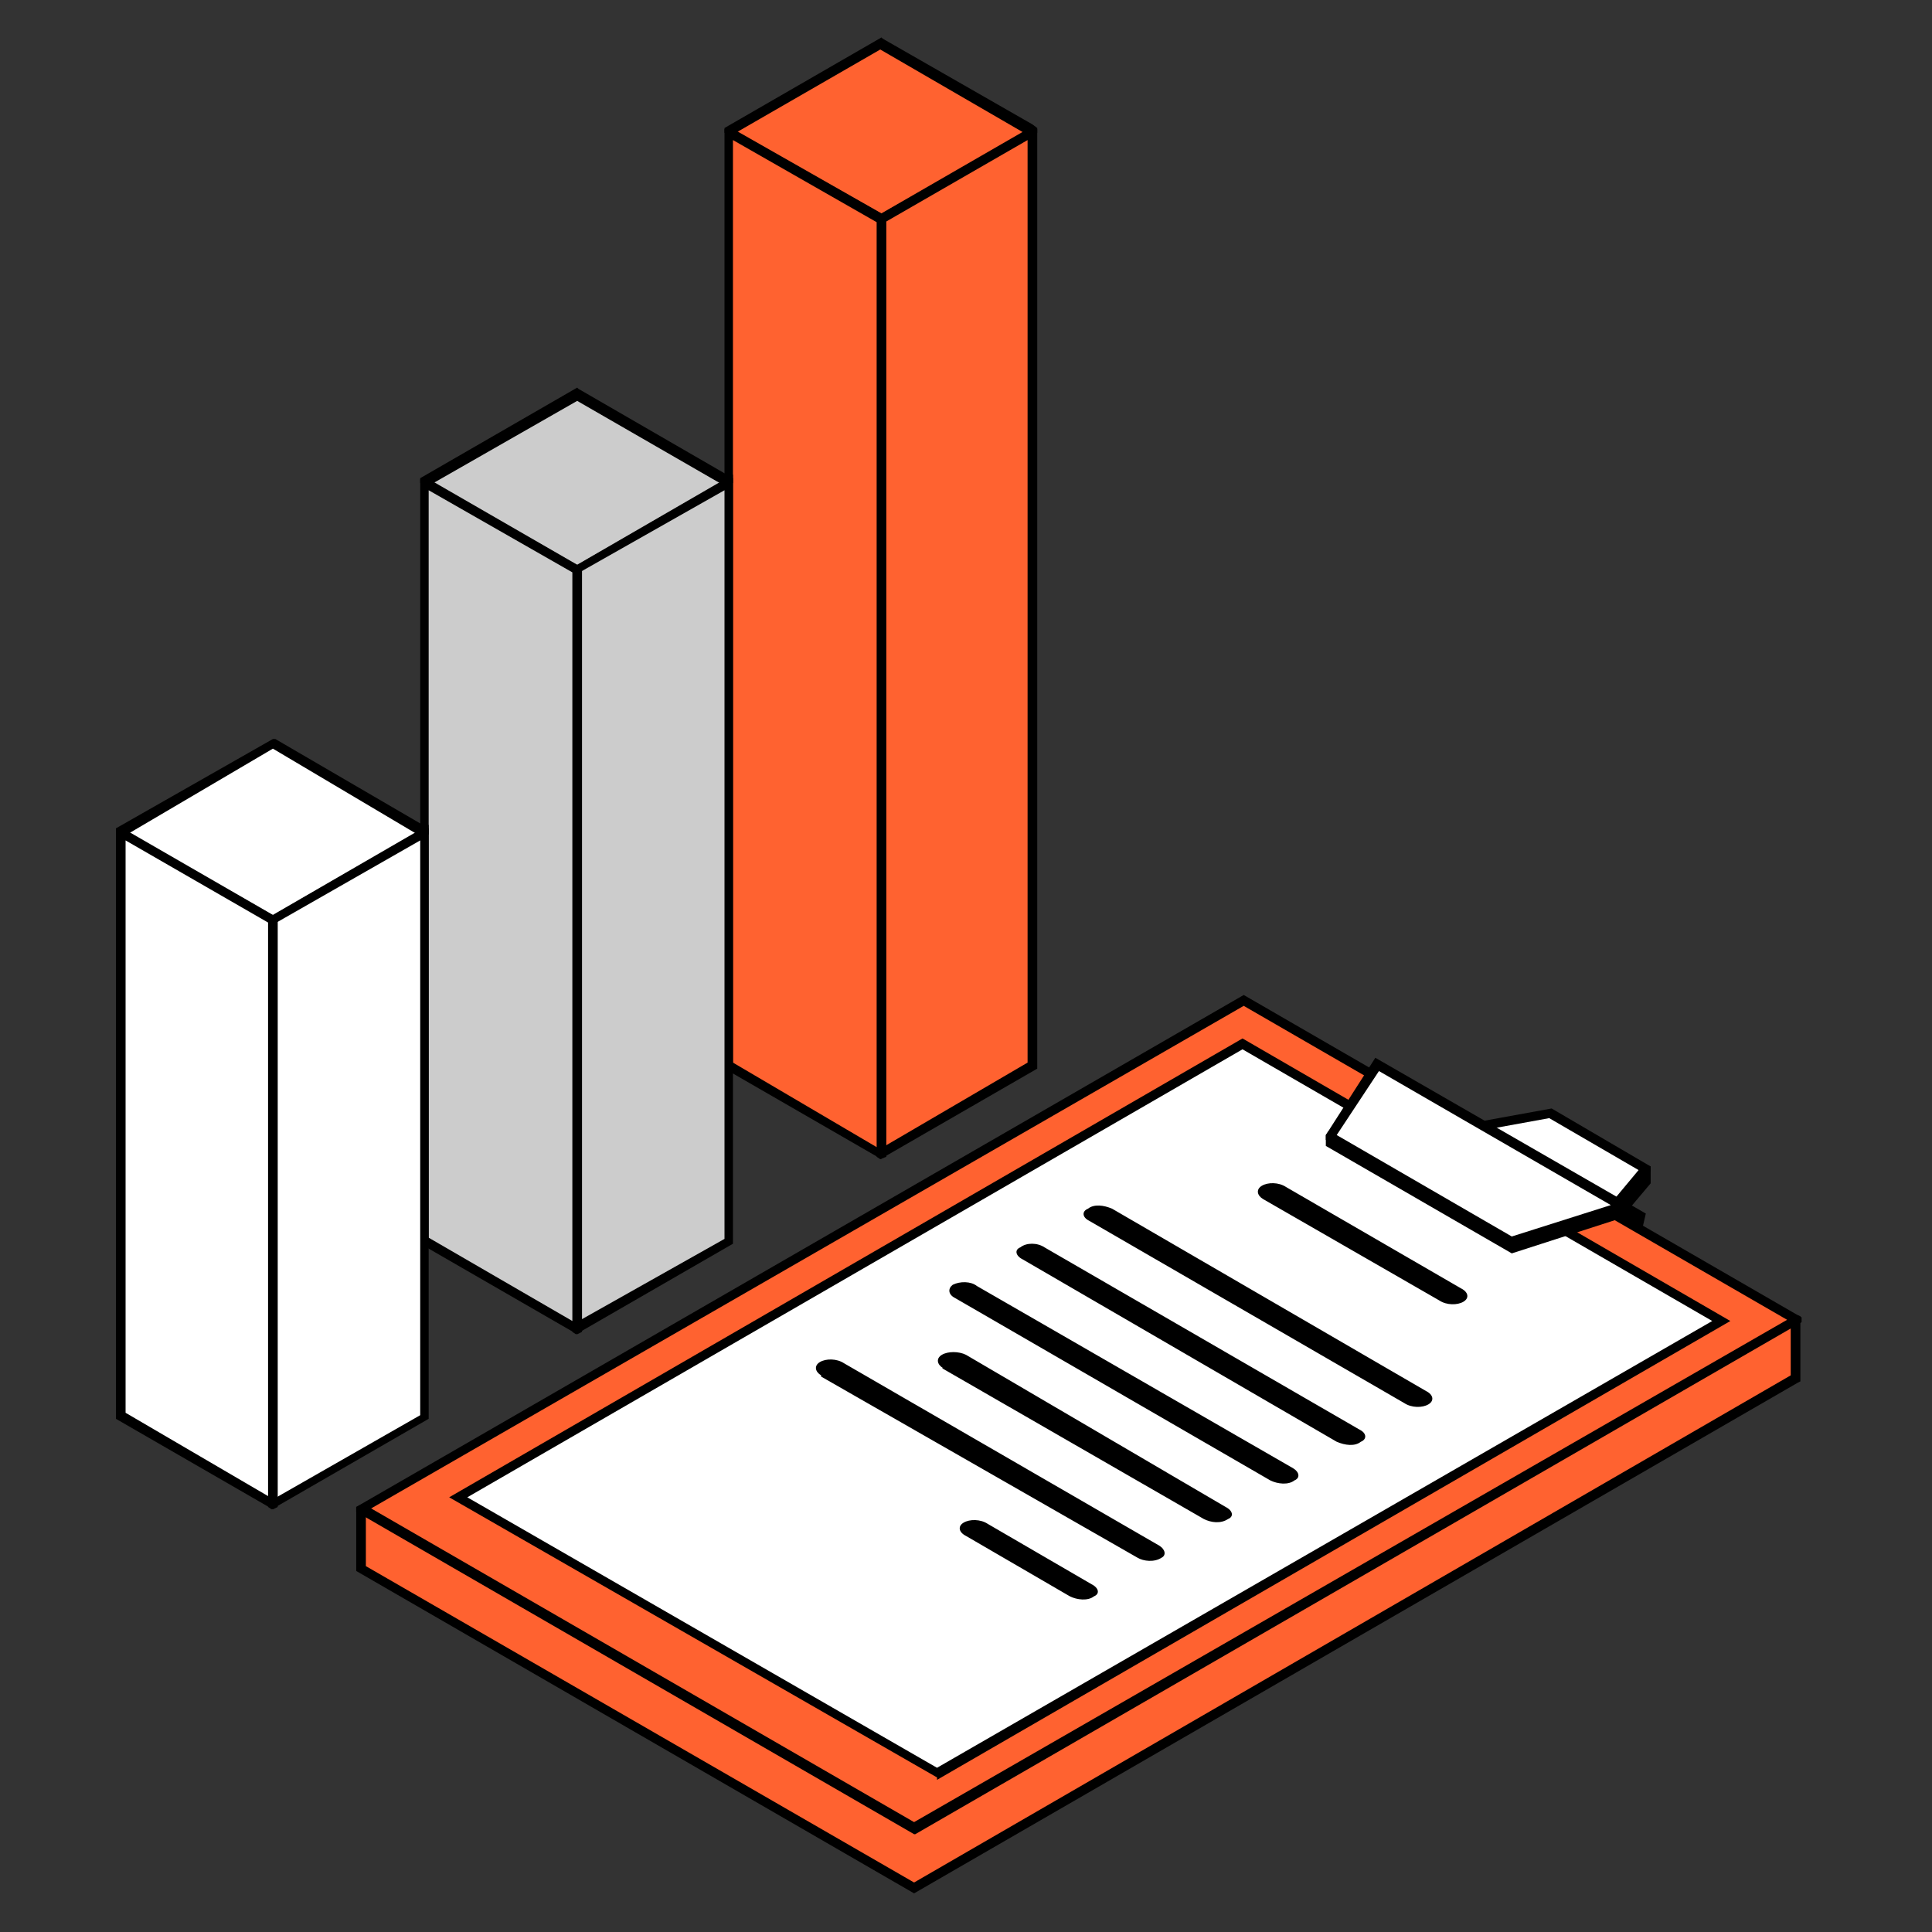<svg xmlns="http://www.w3.org/2000/svg" width="160" height="160" fill="none">
    <rect width="100%" height="100%" fill="#333333" stroke="none"/>
    <path fill="#fff" d="m136.3 97.8-4 4.7-6.5-3.7-6.2-4.1 16.7 2.1v1Z"/>
    <path fill="#000" d="m132.4 103-6.8-3.9-7.6-5 18.4 2.4.3.1V98l-4.3 5.1Zm-11.2-7.7 4.8 3.2 6.2 3.5 3.8-4.4v-.4l-14.8-1.9Z"/>
    <path fill="#fff" d="m136.3 96.8-4 4.8-6.5-3.8-6.2-4 8.8-1.6 8 4.6Z"/>
    <path fill="#000" d="m132.4 102-6.8-3.8-7-4.6 9.9-1.8 8.2 4.8v.4l-4.3 5Zm-11.8-8 5.4 3.5 6.2 3.6 3.5-4.2-7.4-4.3-7.7 1.4Z"/>
    <path fill="#FF6230" d="m75.7 156.4 73-42.2v-5L30 125v5l45.8 26.4Z"/>
    <path fill="#000" d="m75.7 156.8-46.2-26.7v-5.3l.4-.2 118.9-15.7.3.1v5.4l-.2.1-73.2 42.3Zm-45.4-27.1 45.4 26.2 72.6-42v-4.2l-118 15.6v4.4Z"/>
    <path fill="#FF6230" d="m75.7 151.4 73-42.1L103 82.8 30 125l45.8 26.4Z"/>
    <path fill="#000" d="m75.7 151.9-46.2-26.7v-.4L103 82.4l46.2 26.7v.4l-73.4 42.4Zm-45-27 45 26 72.3-41.6-45-26L30.6 125Z"/>
    <path fill="#fff" d="m77.5 146.8 65-37.5L103 86.4 38 124l39.6 22.9Z"/>
    <path fill="#000" d="M77.6 147.2 37.2 124l65.7-38 40.4 23.4-65.7 38ZM38.7 124l38.9 22.4 64.2-37-38.9-22.5L38.7 124Z"/>
    <path fill="#000" d="m104.6 99.3 14.6 8.4c.6.4 1.5.4 2 .1.5-.3.4-.8-.2-1.1l-14.5-8.4c-.6-.4-1.5-.4-2-.1-.5.3-.4.8.1 1.1ZM90.2 101.1l26.1 15.1c.6.4 1.5.4 2 .1.5-.3.4-.8-.2-1.1l-26-15.1c-.7-.3-1.5-.4-2 0-.5.2-.5.7.1 1ZM84.7 104.3l26 15.1c.7.3 1.5.4 2 0 .5-.2.5-.7-.1-1l-26.1-15.1c-.6-.4-1.5-.4-2 0-.5.2-.4.7.2 1ZM79.1 107.5l26.1 15.1c.6.3 1.5.4 2 0 .5-.2.4-.7-.1-1l-26.2-15.1c-.5-.4-1.4-.4-2-.1-.4.3-.4.8.2 1.1ZM78 113.3l21.7 12.5c.6.3 1.4.4 2 0 .5-.2.4-.7-.2-1L80 112.2c-.6-.3-1.5-.3-2 0s-.4.8.1 1.1ZM68 114l26.2 15c.5.3 1.4.4 2 0 .4-.2.3-.7-.2-1l-26.1-15.1c-.6-.4-1.5-.4-2-.1-.5.3-.4.8.1 1.1ZM80 127.2l8.6 5c.6.3 1.5.4 2 0 .5-.2.4-.7-.2-1l-8.6-5c-.6-.4-1.5-.4-2-.1-.5.3-.4.8.2 1.1Z"/>
    <path fill="#fff" d="M110.2 94.7v-.5l17.4 2.4 6.2 3.5v.6l-8.6 2.7-15-8.7Z"/>
    <path fill="#000" d="m125.2 103.8-15.4-8.9V94l.2-.3 17.8 2.5 6.4 3.7v1l-9 2.9Zm-14.4-9.2 14.4 8.4 8.2-2.6-6-3.4-16.6-2.4Z"/>
    <path fill="#fff" d="m110.2 94.2 3.9-6 13.5 7.8 8.5 5-2.3-.9-8.6 2.7-15-8.6Z"/>
    <path fill="#000" d="M125.2 103.2h-.2l-15.2-8.8V94l4.1-6.4 22.4 12.9-.3 1.3-2.2-1.4-8.6 2.7ZM110.7 94l14.5 8.4 8.2-2.6-19.2-11.1-3.5 5.3Z"/>
    <path fill="#FF6230" d="m60.4 10.9 12.5 7.3 12.6-7.3L73 3.6 60.4 11Z"/>
    <path fill="#000" d="m73 18.6-.2-.1L60 11v-.4l13-7.5.1.1 12.4 7.1.4.3v.4l-13 7.5ZM61 10.9 73 17.7 84.8 11 72.9 4.1l-11.8 6.8Z"/>
    <path fill="#FF6230" d="M73 18.2v77.4l12.5-7.3V10.9L73 18.2Z"/>
    <path fill="#000" d="M72.6 95.8V17.9l13-7.5.3.3v77.8l-13 7.5-.3-.2Zm.7-77.4v76.5L85.1 88V11.6l-11.8 6.8Z"/>
    <path fill="#FF6230" d="m60.4 10.9 12.5 7.3v77.4l-12.5-7.3V10.9Z"/>
    <path fill="#000" d="m73 96-13-7.5V10.7l.4-.2 13 7.4v77.9l-.5.2Zm-12.3-8L72.6 95V18.4l-11.9-6.8V88Z"/>
    <path fill="#CCC" d="m35.2 40 12.6 7.2 12.6-7.3-12.6-7.2-12.6 7.2Z"/>
    <path fill="#000" d="M47.8 47.6h-.2L34.8 40v-.4l13-7.5.1.1 12.8 7.4v.4l-13 7.5ZM35.9 40l11.9 6.8L59.6 40l-11.8-6.8-11.9 6.8Z"/>
    <path fill="#CCC" d="M47.8 47.2V110l12.6-7.3V40l-12.6 7.3Z"/>
    <path fill="#000" d="M47.4 110.3V47l13.3-7.7V103l-13 7.5-.3-.2Zm.7-63v62l11.9-6.7v-62L48 47.4Z"/>
    <path fill="#CCC" d="m35.2 40 12.6 7.2V110l-12.6-7.3V40Z"/>
    <path fill="#000" d="m47.8 110.5-13-7.5V39.7l.4-.2 13 7.5v63.3l-.4.2Zm-12.3-8 11.9 6.9v-62l-11.9-6.8v62Z"/>
    <path fill="#fff" d="m10 69 12.6 7.2L35.2 69l-12.6-7.3L10 69Z"/>
    <path fill="#000" d="M22.6 76.6h-.2L9.6 69.1v-.5l13-7.4h.2l12.7 7.4v.5l-13 7.4ZM10.7 69l11.9 6.8L34.4 69 22.6 62 10.7 69Z"/>
    <path fill="#fff" d="M22.6 76.2v48.4l12.6-7.3V69l-12.6 7.2Z"/>
    <path fill="#000" d="M22.2 124.8V76l13.3-7.7v49.2l-13 7.5-.3-.2Zm.7-48.4V124l11.9-6.8V69.6l-11.9 6.8Z"/>
    <path fill="#fff" d="m10 69 12.6 7.2v48.4L10 117.3V69Z"/>
    <path fill="#000" d="m22.6 125-13-7.5V68.7l.4-.2L23 76v48.8l-.4.2Zm-12.2-8 11.8 6.9V76.4l-11.8-6.8V117Z"/>
</svg>
